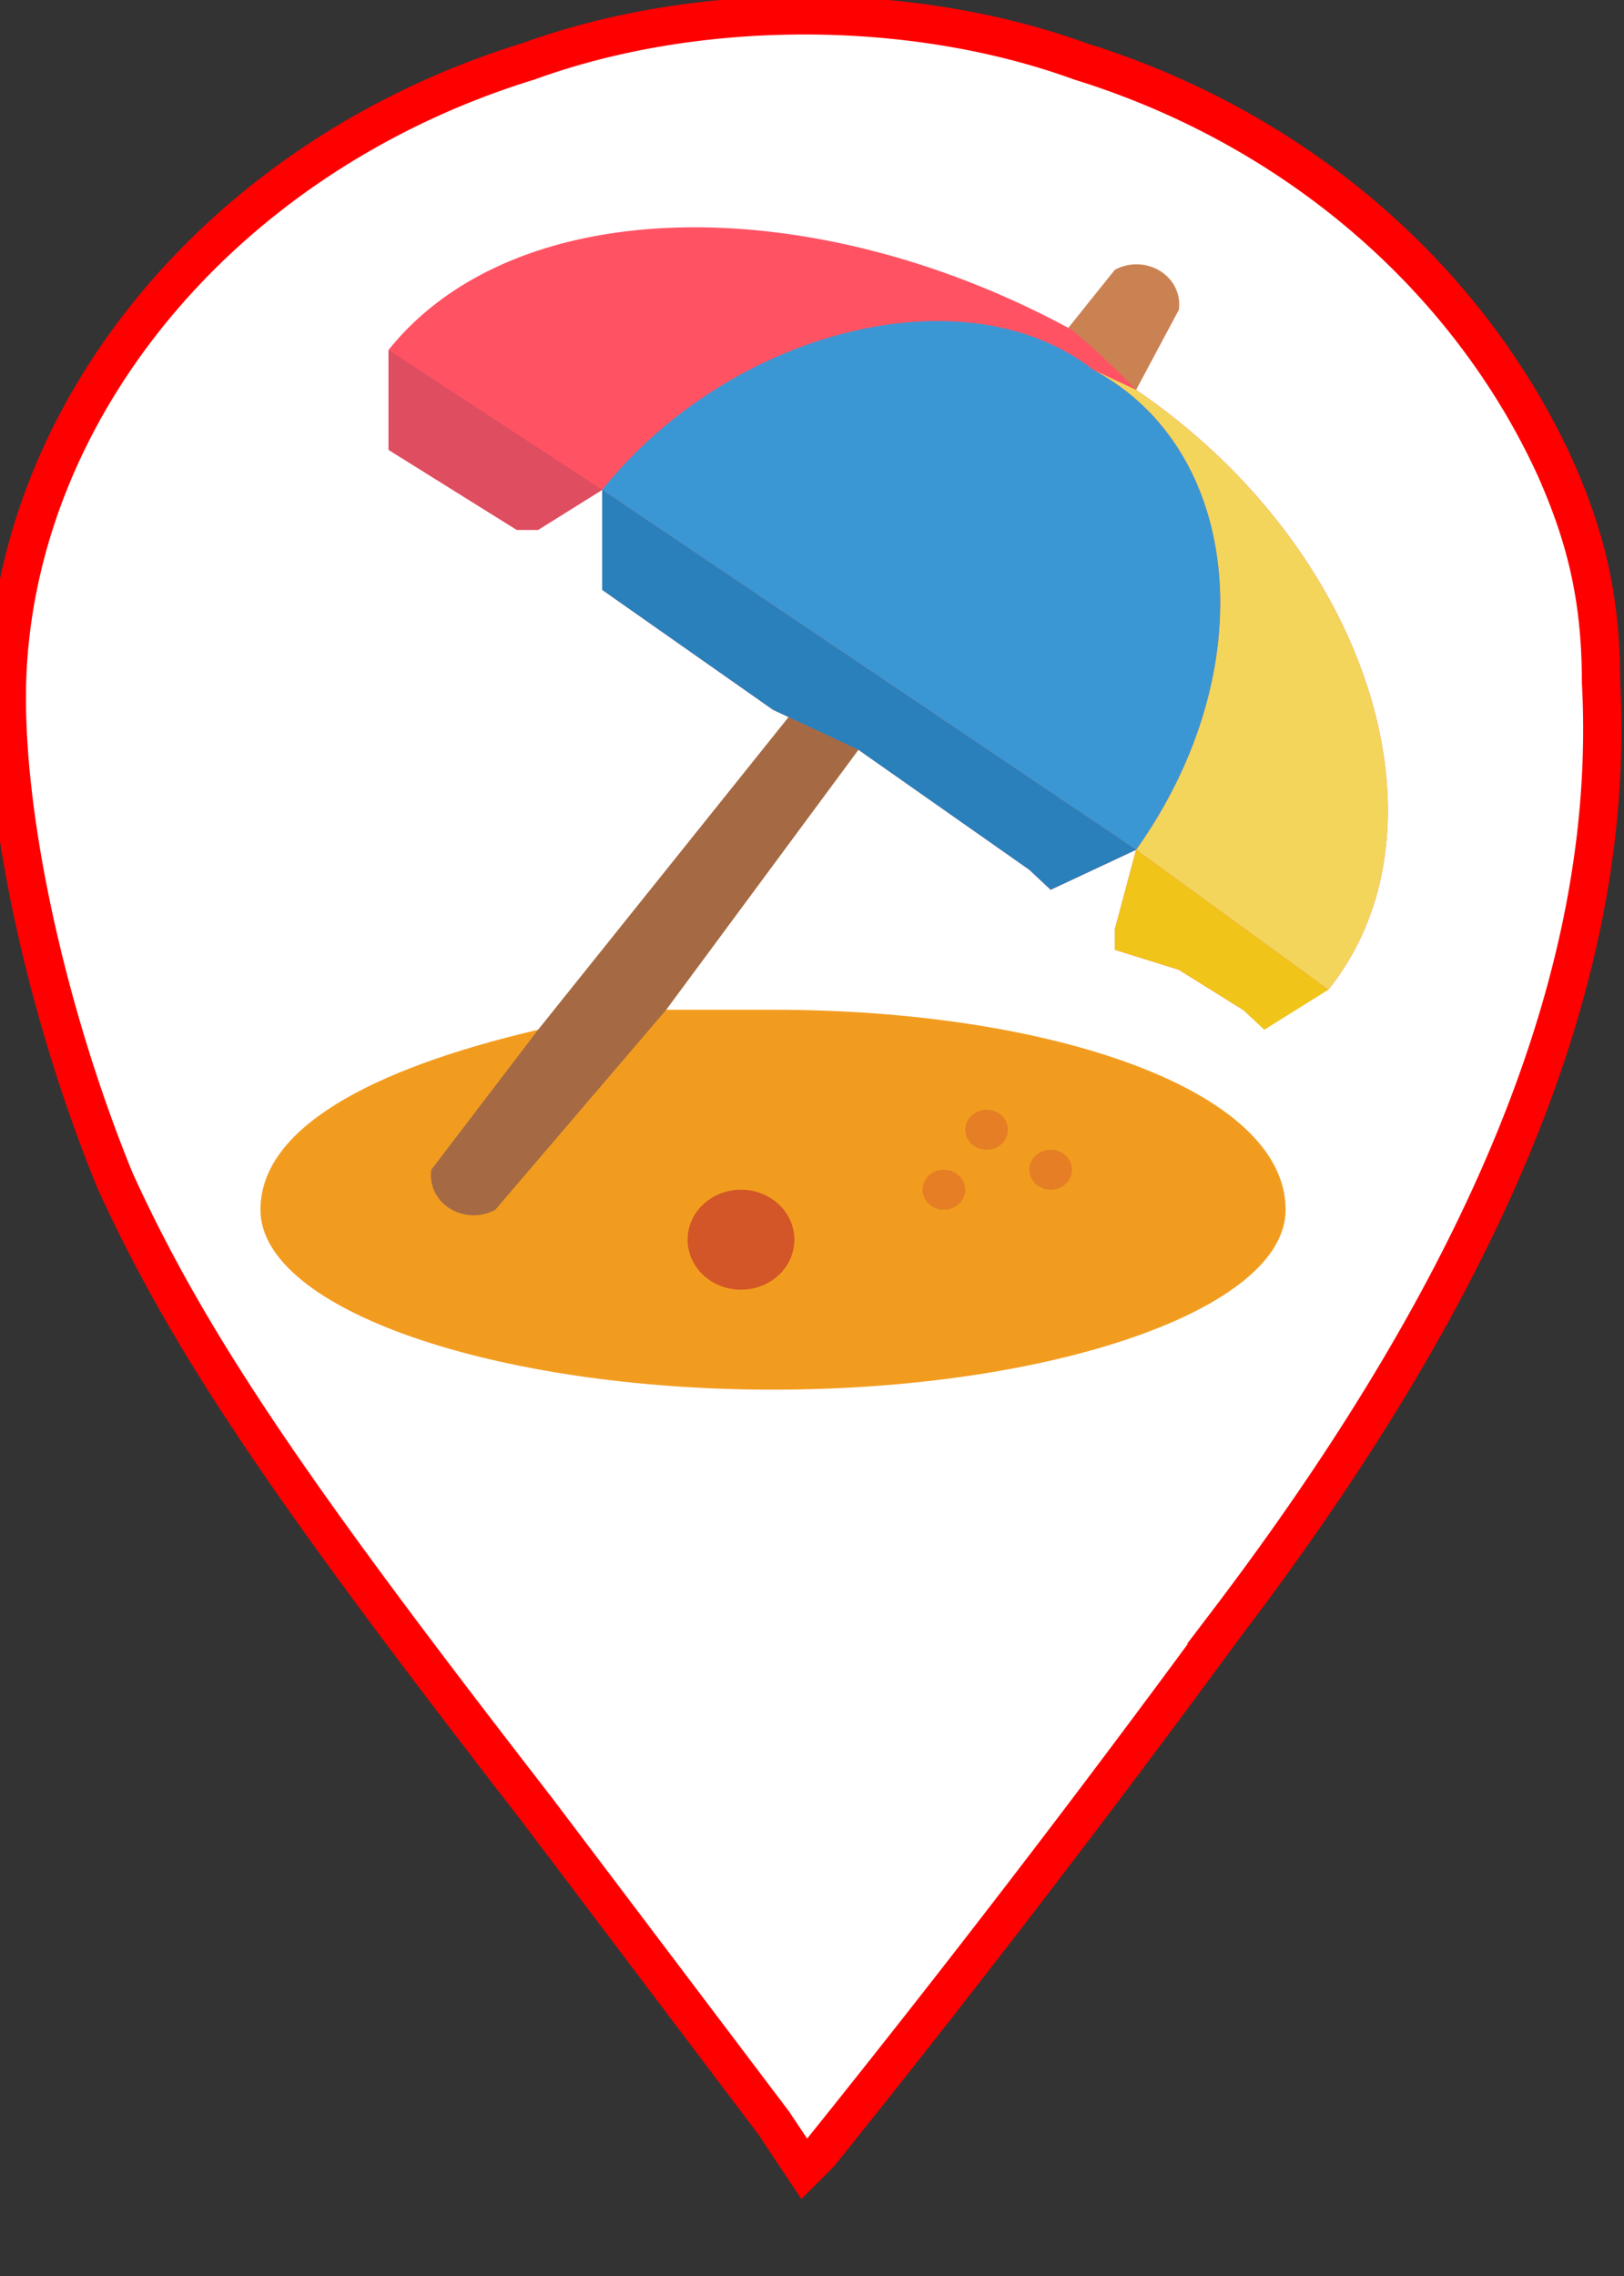 <svg xmlns="http://www.w3.org/2000/svg" viewBox="0 0 212 297"><rect x="0" y="0" width="212" height="297" fill="#333333" stroke="none"/><path d="M124 142zm0 1l-1 1c-1 6 2 8 5 6l-1-1c-3-2-3-1-3-5v-1zm3 6h1l-1-1v1zm1 0v1l1-1h-1zm7 1zm-3 0v1l2-1h-2zm3 1l-3 1c4 1 6 2 7 1h-1l-2-2h-1zm4 2l-1 1 1-1zm0 0z" fill="red"/><defs><linearGradient id="a"><stop offset="0" stop-color="#fff"/><stop offset="1" stop-color="#fff" stop-opacity="0"/></linearGradient></defs><g style="mix-blend-mode:normal"><path style="line-height:normal;font-variant-ligatures:normal;font-variant-position:normal;font-variant-caps:normal;font-variant-numeric:normal;font-variant-alternates:normal;font-variant-east-asian:normal;font-feature-settings:normal;font-variation-settings:normal;text-indent:0;text-align:start;text-decoration-line:none;text-decoration-style:solid;text-decoration-color:#000;text-transform:none;text-orientation:mixed;white-space:normal;shape-padding:0;shape-margin:0;inline-size:0;isolation:auto;mix-blend-mode:normal;solid-color:#000;solid-opacity:1" d="M0 91c2 80 64 131 105 192C64 222 2 171 0 91z" color="#000" font-weight="400" font-family="sans-serif" overflow="visible" fill-rule="evenodd"/><path style="line-height:normal;font-variant-ligatures:normal;font-variant-position:normal;font-variant-caps:normal;font-variant-numeric:normal;font-variant-alternates:normal;font-variant-east-asian:normal;font-feature-settings:normal;font-variation-settings:normal;text-indent:0;text-align:start;text-decoration-line:none;text-decoration-style:solid;text-decoration-color:#000;text-transform:none;text-orientation:mixed;white-space:normal;shape-padding:0;shape-margin:0;inline-size:0;isolation:auto;mix-blend-mode:normal;solid-color:#000;solid-opacity:1" d="M105 0C47 0 0 41 0 91v1h1l-1-1C0 41 47 1 105 1s105 40 105 90v1c0-51-47-92-105-92zM1 91zm13 0zm196 0zm0 0zM2 92zm208 0c-2 79-64 130-105 192 41-61 104-113 105-192z" color="#000" font-weight="400" font-family="sans-serif" overflow="visible" paint-order="fill markers stroke"/><path d="M101 277l-31-41c-31-40-45-60-55-82-9-22-15-49-14-67C3 52 30 20 69 8c22-8 50-8 72 0 29 9 51 29 62 53 4 9 6 17 6 28 2 37-14 77-49 123a1950 1950 0 01-53 69l-2 2z" fill="#fff" stroke="red" stroke-width="5" paint-order="fill markers stroke"/></g><g transform="matrix(2.788 0 0 2.609 34 30)" fill="none"><path d="M19 39h5c13 0 24 4 24 10 0 5-11 9-24 9S0 54 0 49c0-4 5-7 13-9z" fill="#f29c1f"/><path d="M28 26l-9 13-8 10a2 2 0 01-3-2l5-7 12-16z" fill="#a56a43"/><g fill="#e57e25"><circle cx="37" cy="47" r="1"/><circle cx="34" cy="45" r="1"/><circle cx="32" cy="48" r="1"/></g><circle cx="22.5" cy="50.5" fill="#d25627" r="2.5"/><path d="M43 4l-2 4a39 39 0 00-4-2l3-4a2 2 0 013 2z" fill="#cb8252"/><path d="M41 8a39 39 0 00-3-3C26-2 12-2 6 6v5l3 2 3 2h1l3-2v5l8 6 4 2 8 6 1 1 4-2-1 4v1l3 1 3 2h1l3-1c6-8 2-22-9-30z" fill="#ff5364"/><path d="M50 38l-9-7c6-9 5-20-2-24l2 1c11 8 15 22 9 30z" fill="#f3d55b"/><path d="M41 31L16 13c6-8 17-11 23-6 7 4 8 15 2 24z" fill="#3b97d3"/><path d="M16 13l-3 2h-1l-3-2-3-2V6z" fill="#df4d60"/><path d="M50 38l-3 2-1-1-3-2-3-1v-1l1-4z" fill="#f0c419"/><path d="M41 31l-4 2-1-1-8-6-4-2-8-6v-5z" fill="#2980ba"/><path d="M41 8" fill="#cb8252"/></g></svg>